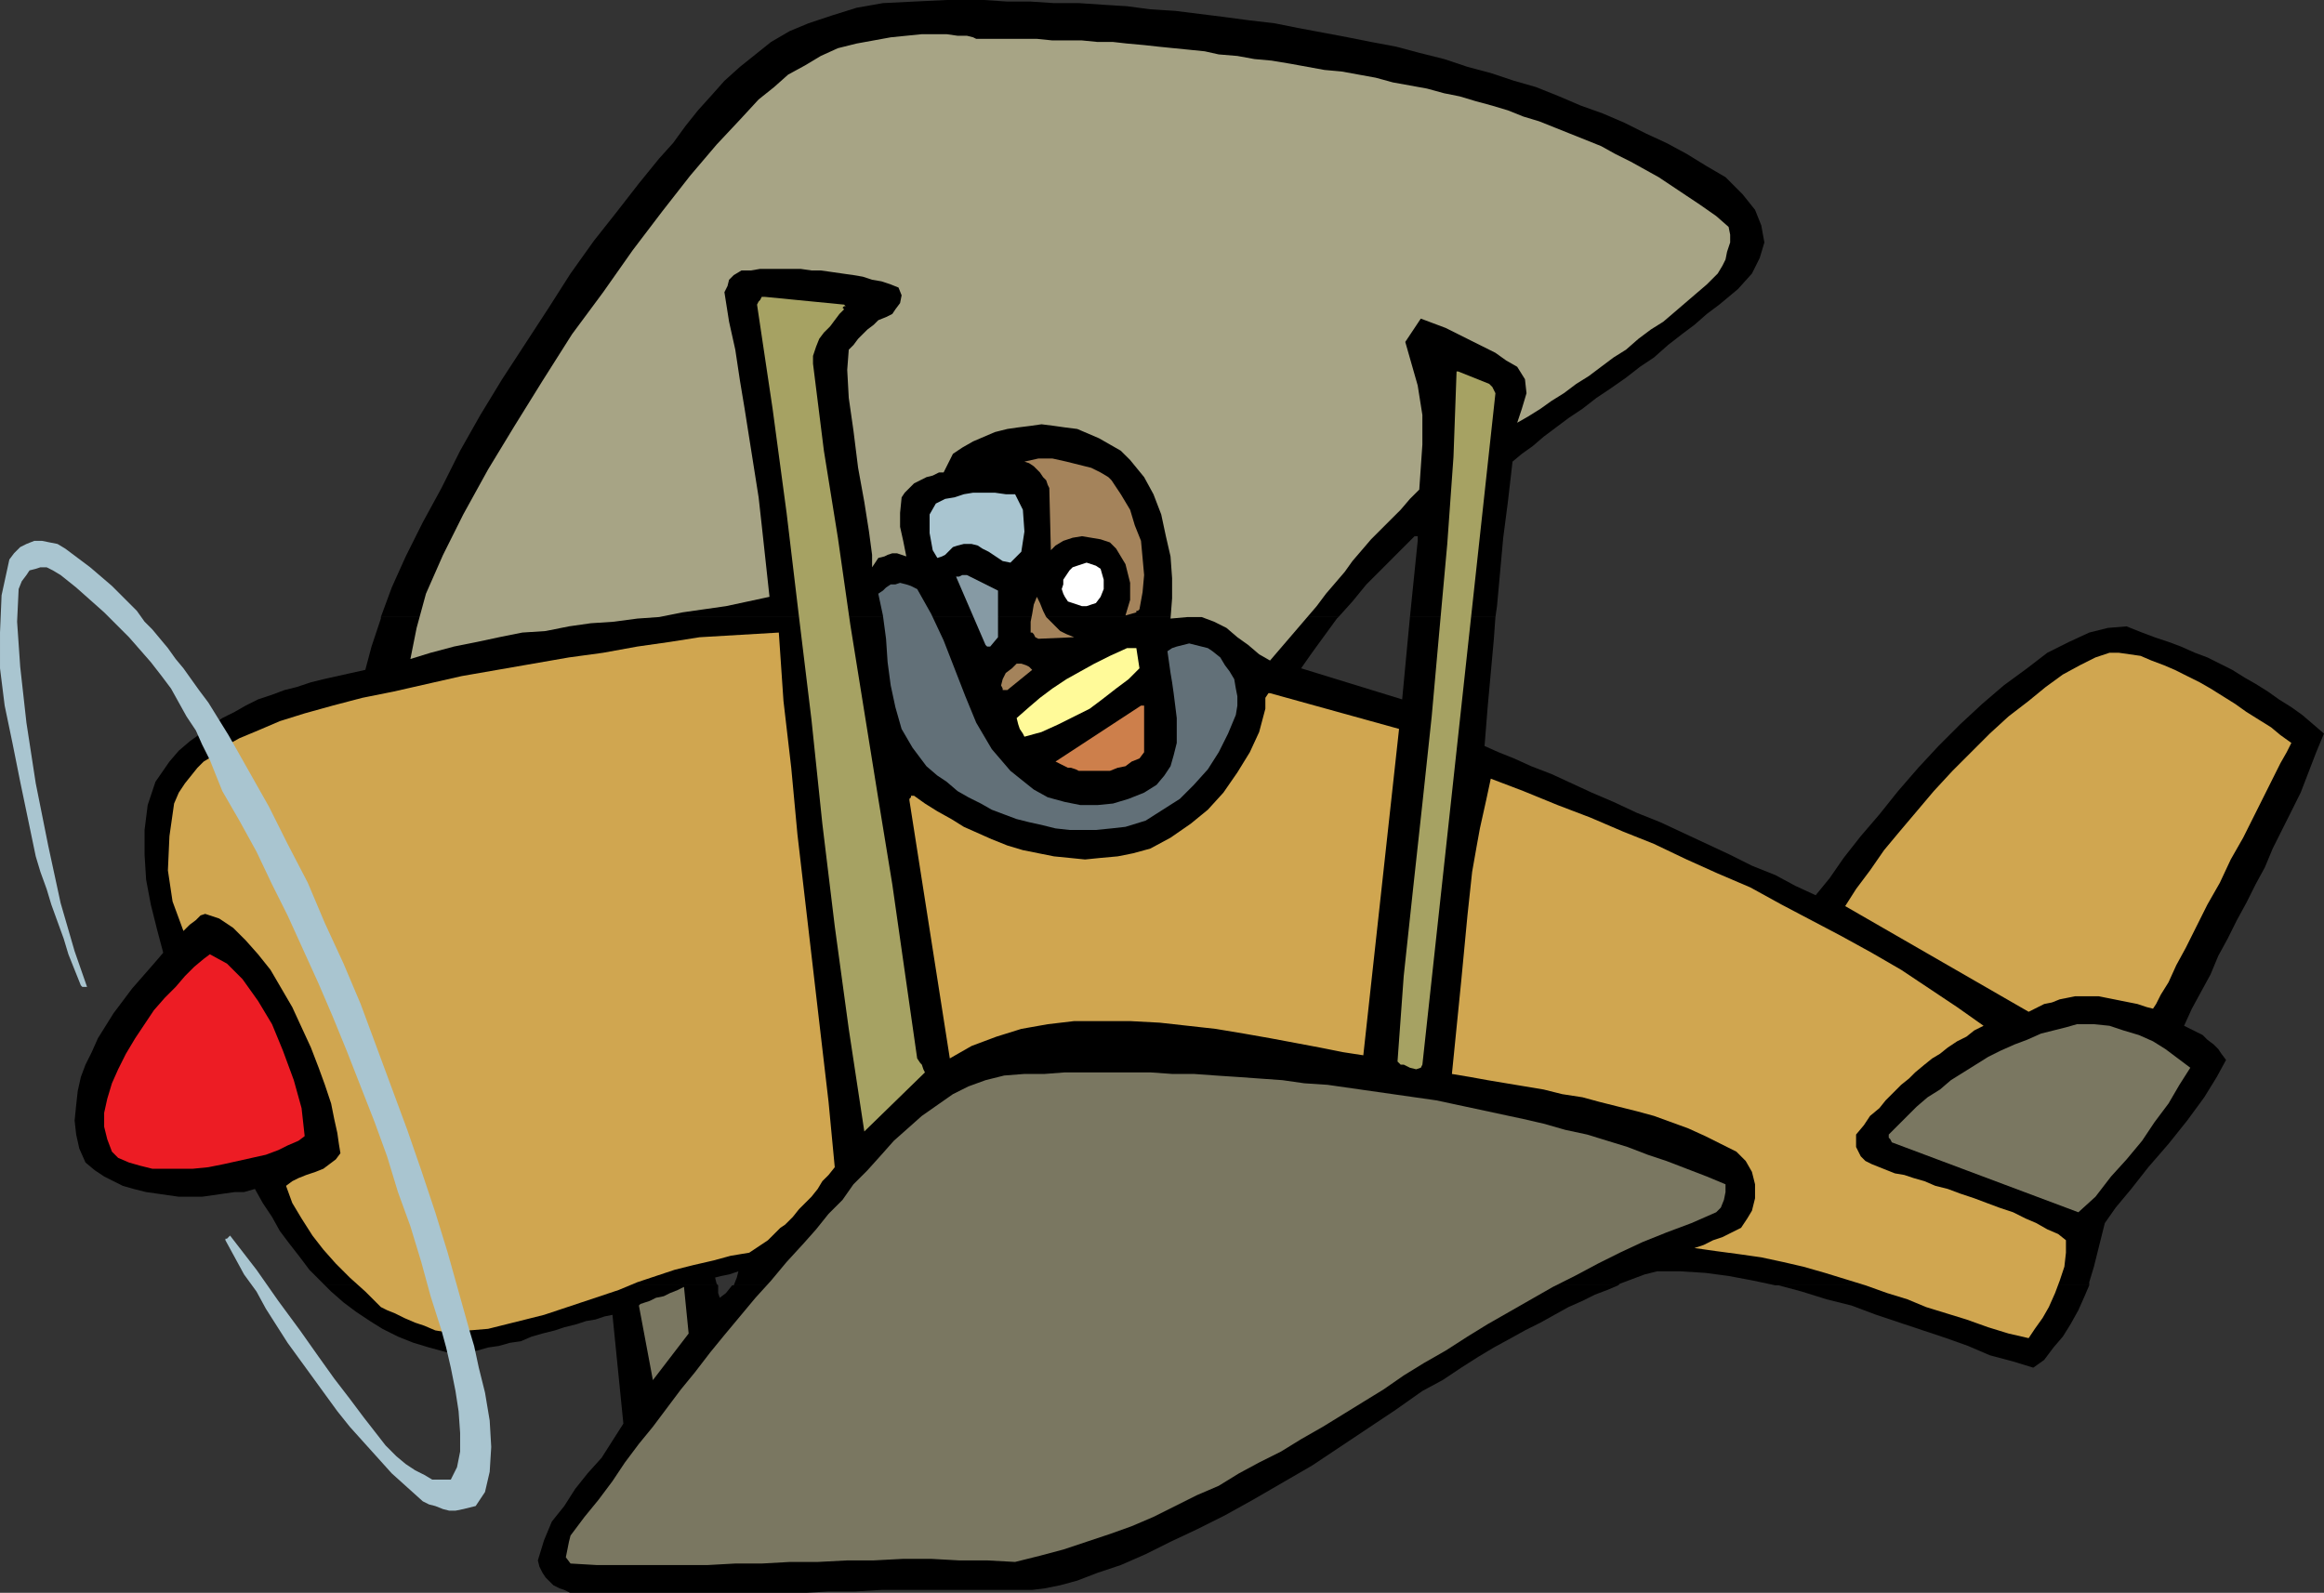 <svg xmlns="http://www.w3.org/2000/svg" width="358.801" height="245.961"><rect width="100%" height="100%" fill="#333333" stroke="none"/><defs><clipPath id="a"><path d="M177 472h200v47.5H177Zm0 0"/></clipPath></defs><path d="m58.8 95.281 1.68-4.558 2.16-4.801 2.641-5.281 2.88-5.282 2.878-5.757 3.121-5.52 3.36-5.52 3.601-5.523 3.598-5.52 3.363-5.277L91.68 37.2l3.601-4.558 3.36-4.32 3.12-3.84 2.16-2.399 1.919-2.64 1.922-2.403 2.16-2.398 1.918-2.16 2.402-2.16 2.399-1.919 2.398-1.922 2.883-1.68 2.879-1.198 3.601-1.2 3.84-1.203 4.078-.72 4.801-.238 5.04-.242h5.76l3.599.242h3.601l3.598.238h3.84l3.601.243L174 .96l3.602.48 3.84.239 7.68.96 3.597.481 4.082.48 3.601.72 3.84.718 3.84.723 3.598.718 3.84.72 3.601.96 3.84.961 3.598 1.2 3.601.96 3.602 1.2 3.36.96 3.597 1.442 3.363 1.437 3.36 1.2 3.359 1.44 3.36 1.68 3.12 1.442 3.121 1.68 3.118 1.918 2.882 1.68L269.04 30l1.922 2.402.96 2.399.481 2.64-.722 2.399-1.2 2.402-2.16 2.399-2.879 2.398-1.921 1.441-1.918 1.68-1.922 1.442-2.16 1.68-2.16 1.917-2.16 1.442-2.16 1.68-2.4 1.679-2.16 1.441-2.16 1.68-2.16 1.441L240.242 66l-1.922 1.441-1.68 1.442-1.68 1.199-1.44 1.2-.72 6.238-.718 5.52-.96 10.562-.243 1.68h-13.2l1.2-11.762v-.72h-.477L216 85.2l-2.398 2.402-2.641 2.64-2.16 2.64-2.16 2.4H58.8"/><path d="m50.16 198.48-2.398-2.398-1.442-1.922-1.68-2.16-1.44-1.918-1.2-2.16-1.441-2.16-1.2-2.16-1.68.48h-1.437l-1.683.238-1.68.243-1.68.238h-3.597l-1.68-.238-1.68-.243-1.683-.238-1.918-.48-1.68-.48-1.441-.72-1.438-.722-1.441-.957-1.442-1.203-.957-2.16-.48-2.16-.242-2.16.242-2.4.238-2.16.48-2.16.72-1.918.96-1.922.961-2.16 1.2-1.918 1.199-1.922 1.44-1.917 1.442-1.922 1.68-1.918 1.68-1.922 1.437-1.68-.957-3.601-.96-3.84-.723-3.84-.239-3.84v-3.84l.48-3.84 1.2-3.597 2.16-3.121 1.442-1.68 1.68-1.442 5.038-3.597 1.922-.961 1.68-.961L39.84 108l2.16-.719 1.922-.719 1.918-.48 2.16-.723 1.922-.476 6.48-1.442.957-3.601 1.442-4.32v-.239h147.84l-.239.239-3.843 5.28-1.68 2.4 15.601 4.8 1.2-12.719h13.199l-.238 3.36-.48 5.28-.481 5.278-.48 6 2.16.961 2.402.961 2.64 1.2 3.118 1.199 6.242 2.882 3.36 1.438 3.597 1.68 3.601 1.44 3.602 1.68 3.598 1.68 3.601 1.68 3.36 1.68 3.601 1.441 3.117 1.68 3.121 1.441 2.16-2.64 2.16-3.122 2.641-3.359 2.88-3.36 2.878-3.6 3.121-3.599 3.121-3.363 3.36-3.36 3.359-3.116 3.36-2.883 3.6-2.64 3.122-2.4 3.36-1.679 3.117-1.441 2.882-.72 2.88-.237 2.398.957 1.922.722 2.16.72 1.918.718 2.16.96 1.922.72 1.918.96 1.922.961 1.918 1.2 1.683.96 1.918 1.2 1.68 1.199 1.922 1.2 1.68 1.202 1.68 1.438 1.679 1.441-1.2 2.88-1.199 3.12-1.203 3.121-1.437 2.88-2.883 5.757-1.2 2.883-1.437 2.64-1.441 2.88-1.442 2.64-1.437 2.879-1.442 2.64-1.199 2.88-1.441 2.64-1.438 2.64-1.203 2.641.961.48.961.477.961.48.719.723.96.72.72.718.48.723.719.957-1.438 2.64-1.922 3.121-2.64 3.598-2.88 3.602-3.12 3.601-2.64 3.36-2.4 2.878-1.68 2.403-1.679 6.719-.722 2.398v.48h-48.477l-3.363-.718-3.84-.723-3.598-.476-3.84-.243h-3.601l-1.918.48-1.922.72-1.918.722-.242.238H113.28l.48-1.199.239-.96-.719.242-.722.238-1.2.238-.957.242.239.961.238.238H50.16"/><g clip-path="url(#a)" transform="translate(-127.02 -273.54)"><path d="m177.18 472.02.96.96 1.919 1.68 1.921 1.442 2.16 1.437 1.919 1.2 2.402 1.202 2.398.957 2.403.723 2.636.719h3.122l1.68-.238 1.679-.48 1.68-.243 1.68-.48 1.683-.239 1.68-.719 1.68-.48 1.917-.48 1.442-.481 1.918-.48 1.441-.48 1.441-.24 1.438-.48 1.2-.242 1.683 16.8-1.684 2.642-1.68 2.64-2.16 2.399-1.918 2.402-1.68 2.64-1.921 2.399-1.2 2.879-.96 3.121.242.96.48.962.48.719.477.48.723.719.96.48.72.239.96.48h5.04l4.8.242h13.438l4.32-.242h8.16l4.082-.238h4.079l4.082-.242h23.277l1.922-.239 2.398-.48 2.64-.719 3.122-1.2 3.598-1.202 3.84-1.68 3.84-1.918 4.081-1.922 4.32-2.16 4.32-2.398 9.118-5.282 8.64-5.757 4.321-2.883 4.082-2.88 3.117-1.679 2.883-1.922 2.64-1.68 2.4-1.437 2.64-1.441 2.16-1.2 2.398-1.199 2.16-1.203 2.16-1.2 2.16-.956 1.923-.961 1.918-.723 1.68-.718H240.058l-.957 1.199-.961.722-.243-.722v-1.2H177.18"/></g><path d="M274.082 198.48h.477l3.601.961 3.84 1.2 3.84.96 3.84 1.438 3.601 1.203 3.598 1.2 3.601 1.199 3.36 1.199 3.36 1.441 3.6.961 3.122.957 1.68-1.199 1.437-1.918 1.441-1.68 1.2-1.922 1.199-2.16.96-2.16.72-1.68h-48.477"/><path fill="#d0a650" d="M69.84 205.68h-1.2l-1.44-.239-1.68-.718-1.438-.48-1.68-.723-1.441-.72-1.2-.48-.96-.48-2.399-2.399-2.402-2.16-2.16-2.16-1.918-2.16-1.68-2.16-1.683-2.64-1.438-2.4-.96-2.64.96-.719.961-.48 1.2-.48 1.437-.481 1.203-.48.957-.72.96-.722.72-.957-.239-1.441-.238-1.68-.48-2.16-.48-2.399-.962-2.882-.96-2.637-1.2-3.121-1.441-3.121-1.438-3.121-3.36-5.758-1.921-2.403-1.918-2.16L36 143.281l-2.16-1.441-2.16-.719-.72.238-.718.723-.96.719-.962.96-1.68-4.562-.718-4.797.238-5.28.719-5.04.723-1.68.957-1.441 1.921-2.398.961-.961 1.2-.72 1.199-.96.96-.723L36.96 114l2.88-1.2 3.36-1.44 3.84-1.2 4.32-1.2 4.562-1.198 4.797-.961 10.562-2.399 16.559-2.882 5.281-.72 5.281-.96 5.04-.719 4.558-.719 12.242-.722.719 10.562 1.2 10.32.96 10.32 1.2 10.317 2.398 20.64 1.203 10.321.957 10.082-.957 1.2-.961.96-.719 1.2-.96 1.199-1.923 1.922-.957 1.199-1.203 1.2-.719.48-1.199 1.199-.722.719-2.157 1.44-.722.481-2.88.48-2.64.72-3.12.718-2.88.723-2.879.957-2.879.961-2.882 1.2-5.758 1.921-2.883.961-2.879.957-2.879.723-2.879.718-2.883.72-2.879.241-2.64.239m126.242-98.64L216 112.561l-5.52 50.399-3.12-.48-3.598-.72-3.84-.722-3.84-.719-4.082-.718-4.32-.72-8.64-.96-4.56-.242h-8.64l-4.078.48-4.082.723-3.84 1.199-3.84 1.438-3.36 1.921-6.238-39.84v-.242l.239-.238v-.238h.48l1.68 1.199 1.918 1.2 2.16 1.198 1.922 1.2 4.32 1.922 2.399.96 2.402.72 4.797.96 2.402.238 2.399.243 2.402-.243 2.637-.238 2.402-.48 2.64-.723 3.118-1.68 3.12-2.16 2.641-2.16 2.399-2.637 2.16-3.12 1.922-3.122 1.441-3.12.957-3.599v-1.68l.48-.722h.243M325.68 100.8h1.441l1.68.24 1.68.241 1.68.719 1.921.723 1.68.718 1.918.961 1.922.957 1.68.961 1.917 1.2 1.922 1.203 1.68 1.199 1.918 1.2 1.922 1.198 1.441 1.2 1.68 1.203-.723 1.437-.957 1.68-1.203 2.402-1.438 2.88L348 126l-1.68 3.36-1.918 3.363-1.683 3.597-1.918 3.36-1.68 3.36-1.68 3.362L336 149.04l-1.2 2.64-1.198 1.923-.723 1.437-.477.723-.96-.242-1.442-.48-2.398-.478-1.2-.242-1.203-.238-1.199-.242h-3.598l-1.203.242-1.199.238-1.2.48-1.198.24-1.442.722-.96.48-28.321-16.32 1.68-2.64 2.16-2.88 2.16-3.12 2.402-2.88 2.64-3.12 2.638-3.122 2.882-3.12 5.758-5.759 2.883-2.64 3.117-2.399 2.64-2.16 2.641-1.922 2.641-1.437 2.399-1.203 2.16-.72m-95.52 19.441 5.04 1.918 5.28 2.16 5.04 1.922 5.039 2.16 4.8 1.918 5.043 2.403 4.797 2.16 5.043 2.156 4.797 2.64 4.563 2.403 4.558 2.398 4.8 2.641 4.56 2.64 8.64 5.759 4.082 2.882-1.441.72-1.2.96-1.44.719-1.442.96-1.2.962-1.199.718-1.199.961-1.441 1.2-.961.96-1.2.958-1.199 1.203-1.199 1.199-.96 1.2-1.442 1.198-.957 1.442-1.203 1.437v1.922l.48.961.242.48.719.72.96.48 2.4.96 1.199.477 1.441.242 1.441.48 1.68.481 1.68.72 1.918.48 1.922.718 2.16.72 1.918.722 1.922.718 2.16.72 1.918.96 1.683.723 1.68.957 1.68.722 1.199.958v1.921l-.242 2.16-.719 2.16-.719 1.919-.96 2.16-.962 1.68-1.199 1.68-.96 1.44-3.118-.718-3.121-.961-3.36-1.2-6.242-1.921-2.879-1.2-3.12-.96-3.36-1.2-3.121-.96-3.117-.958-3.36-.96-3.12-.72-3.36-.722-3.363-.48-3.598-.48-3.36-.477 1.438-.48 1.441-.723 1.442-.48 1.437-.72 1.442-.718.96-1.442.72-1.2.48-1.92v-2.157l-.48-1.922-.961-1.68-1.438-1.441-2.402-1.2-2.399-1.199-2.64-1.199-5.282-1.922-2.64-.718-2.88-.72-2.878-.722-2.64-.719-3.122-.48-2.879-.719-2.879-.48-2.882-.48-2.88-.481-2.64-.48-2.879-.481 1.442-14.399.957-10.082.722-6.718.719-4.079.48-2.64.961-4.32.72-3.36"/><path fill="#ed1c24" d="m32.402 147.36 2.637 1.44 2.402 2.4 2.399 3.362L42 158.16l1.68 4.082 1.68 4.559 1.199 4.32.48 4.32-.957.72-1.68.722-1.441.719-1.922.718-6.48 1.442-2.399.48-2.398.238H23.52l-1.918-.48-1.68-.48-1.68-.72-.96-.96-.723-1.918-.477-1.922v-2.16l.477-2.16.722-2.399.961-2.16 1.2-2.398 1.437-2.403 2.883-4.32 1.68-1.918 1.68-1.68 1.437-1.68 1.441-1.44 1.441-1.2.961-.723"/><path fill="#7a7761" d="m161.281 165.84 3.121-.238h13.2l3.359.238h3.36l3.359.242 3.601.238 3.36.243 3.359.238 3.36.48 3.6.239 10.08 1.44 3.362.481 3.36.48 6.718 1.438 3.36.723 3.36.719 3.12.719 3.36.96 3.36.72 6.241 1.921 3.121 1.2 2.88.96 3.12 1.2 3.118 1.199 2.882 1.203v1.199l-.242 1.2-.48 1.198-.72.72-3.839 1.683-3.84 1.437-3.601 1.442-3.598 1.68-3.363 1.68-3.598 1.917-3.36 1.684-3.359 1.918-3.363 1.921-3.36 1.918-3.12 1.922-3.36 2.16-3.36 1.918-3.12 1.922-3.117 2.16-3.122 1.918-3.12 1.922-3.118 1.918-3.363 1.922-3.117 1.918-3.36 1.68-3.12 1.68-3.122 1.921-3.36 1.442-6.718 3.36-3.363 1.437-3.36 1.203-3.597 1.199-3.602 1.2-3.601.96-3.84.957-4.317-.238h-4.32l-4.32-.238h-4.32l-4.563.238H130.8l-4.559.238h-4.32l-4.32.242h-4.082l-4.32.239H92.16l-4.078-.239-.723-.96.243-1.2.238-1.199.242-.96 2.16-2.88 2.16-2.64 2.157-2.88 1.921-2.882 2.16-2.88 2.16-2.64 4.321-5.758 2.16-2.64 2.399-3.121 2.16-2.64 2.402-2.88 2.399-2.879 2.398-2.64 2.402-2.88 2.641-2.882 1.918-2.16 1.922-2.399 2.16-2.16 1.68-2.398 2.16-2.16 2.16-2.403 1.918-2.16 2.16-1.918 2.16-1.922 2.399-1.68 2.402-1.68 2.399-1.198 2.64-.961 2.88-.719 3.12-.242h3.121m159.359-7.68h2.641l2.399.242 2.16.72 2.402.718 2.16.96 1.918 1.2 1.922 1.441 1.918 1.442-1.68 2.637-1.68 2.882-2.16 2.88-1.921 2.878-2.399 2.88-2.398 2.64-2.402 3.12-2.641 2.4-28.797-10.798-.242-.48-.238-.242v-.48l2.878-2.88 1.442-1.437 1.68-1.442 1.918-1.199 1.68-1.441 1.921-1.2 1.918-1.199 1.922-1.203 1.918-.957 2.16-.96 1.922-.72 2.16-.96 1.918-.48 1.922-.481 1.68-.48m-215.039 40.562.718 7.199-5.52 7.2-2.16-11.52.239-.243.723-.238.718-.238.961-.48 1.2-.243.96-.48 1.2-.48.96-.477"/><path fill="#a9c5d0" d="m72.48 205.441.72 2.399.722 3.36.957 3.84.723 4.32.238 4.081-.238 3.84-.723 3.121-1.438 2.16-1.921.477-1.2.242h-.96l-.958-.242-1.203-.476-.957-.243-.96-.48-2.403-2.16-2.399-2.16-4.32-4.797L54 220.32l-1.918-2.398-1.922-2.64-1.918-2.641L46.32 210l-1.918-2.64-1.683-2.637-1.68-2.641-1.437-2.64-1.922-2.641-1.438-2.64-1.441-2.641v-.239h.238l.48-.48 4.083 5.281 3.359 4.8 3.36 4.56 2.878 4.078 2.403 3.363L54 216l2.16 2.883 1.68 2.156 1.68 2.16 1.68 1.684 1.44 1.199 1.442.957 1.438.723 1.199.718h2.883l.957-1.917.48-2.403v-2.879l-.238-3.36-.48-3.12-.72-3.602-.722-3.117-.719-2.64-1.68-5.282-1.44-5.277-1.68-5.524-1.919-5.277-1.68-5.52-1.921-5.28-4.32-11.04-2.16-5.281-2.16-5.04-4.798-10.562L42 136.563l-2.398-5.043-2.641-4.797-2.64-4.563-.962-2.398-.957-2.403-1.203-2.398-.957-2.16-1.441-2.16-2.399-4.32-1.441-1.919-1.68-2.16-1.68-1.922-1.68-1.918-3.839-3.84-2.16-1.921-2.16-1.918L9.359 88.8l-1.199-.719-.96-.48h-.958l-.722.238-.961.242-.477.719-.723.96-.48 1.2L2.64 96l.48 6.96.961 8.642 1.438 9.359 1.921 9.602 1.918 8.878 2.16 7.442 1.922 5.52h-.722l-.239-.243-.96-2.398-.961-2.403-.72-2.398-.96-2.64-.957-2.641-.723-2.399-.957-2.64-.722-2.399-1.2-5.762-1.199-5.757-1.2-6-1.2-5.763-.72-5.761v-5.52l.242-5.757 1.2-5.52.718-.96.961-.962.961-.48 1.2-.48H6.48l1.2.242L8.879 84l1.203.723L12 86.16l1.922 1.442 1.68 1.437 1.68 1.441 3.84 3.84L22.32 96l1.2 1.2 1.199 1.44 1.203 1.442 1.2 1.68 1.198 1.437 1.2 1.684 1.199 1.68 1.441 1.917 3.121 5.04 3.121 5.52 3.118 5.522 2.882 5.758 3.118 6 2.64 6.243 2.88 6.238 2.64 6.238 2.402 6.48 4.797 12.961 2.16 6.243 2.16 6.476 1.922 6.242 3.36 12"/><path fill="#a7a485" d="M150.719 6h9.363l2.398.242h4.56l2.401.238h2.399l2.16.243 2.64.238 2.16.238 2.4.242 2.402.239 2.398.242 2.16.48 2.88.239 2.64.48 2.64.238 2.88.48 5.28.962 2.641.238 5.281.961 2.637.723 2.64.476 2.641.48 2.64.723 2.4.48 2.402.72 2.64.718 2.399.72 2.398.96 2.403.723 2.398.957 2.402.96 4.797 1.922 2.16 1.2 2.403 1.199 4.32 2.398 4.32 2.883 2.157 1.438 2.402 1.68 1.918 1.68.242 1.202v1.2l-.48 1.44-.239 1.2-.48.957-.723 1.203-1.68 1.68-1.68 1.437-3.359 2.883-1.68 1.438-1.921 1.203-1.918 1.437-1.922 1.68-1.918 1.2-1.922 1.44-1.918 1.442-1.922 1.2-1.918 1.44-1.921 1.2-1.68 1.2-1.918 1.198-1.68.961.719-2.16.719-2.398-.239-2.16-1.199-1.922-1.683-.961-1.68-1.2-1.918-.96-1.922-.958-1.918-.96-1.922-.961-1.918-.72-1.922-.722-2.398 3.602 1.918 6.719.723 4.562v4.559l-.48 6.96-1.442 1.438-1.438 1.684-1.441 1.437-3.121 3.121-1.438 1.68-1.441 1.68-1.2 1.68-2.882 3.359-1.438 1.922-1.441 1.68-1.438 1.679-2.882 3.36-1.438 1.679-1.68-.96-1.683-1.438-1.68-1.2-1.68-1.441-1.918-.961-1.921-.719h-2.16l-2.641.239.242-3.118v-3.12l-.242-3.36L180 82.8l-.719-3.36-1.199-3.12-1.441-2.641-2.16-2.64-1.442-1.438-3.36-1.922-3.359-1.438-1.918-.242-1.683-.238-1.918-.242-1.68.242L157.2 66l-1.68.242-1.917.48-3.36 1.438-1.683.961-1.438.961-1.441 2.879h-.72l-.96.48-.96.239-.958.48-.96.48-1.442 1.442-.48.719-.24 2.398v2.16l.481 2.16.48 2.403-.722-.242-.719-.239h-.718l-.723.239-.48.242-.957.238-.48.723-.481.719V85.68l-.48-3.598-.72-4.562-.96-5.278-.72-5.762-.722-5.039-.238-4.32.238-3.121.723-.719.718-.96.72-.72.722-.718.957-.723.723-.719 1.199-.48.96-.48.481-.72.719-.96.238-1.2-.48-1.199-1.2-.48-1.437-.48-1.441-.243-1.442-.476-1.437-.243-1.68-.238-1.68-.242-1.683-.238h-1.438l-1.68-.242h-6.242l-1.437.242h-1.442l-1.199.718-.722.72-.239.96-.48.961.719 4.559.96 4.32.723 4.8.719 4.321.719 4.559.722 4.562.72 4.559.48 4.32 1.199 11.04-3.36.722-3.359.719-3.363.48-3.36.48-3.597.72-3.36.238-3.601.48-3.602.242-3.36.48-3.597.72-3.601.238-3.602.722-3.36.72-3.597.718-3.602.96-3.12.962.96-4.801 1.442-5.281 2.64-6 3.118-6.239 3.84-6.96 4.081-6.72 4.32-6.96 4.56-7.2 4.8-6.48 4.559-6.48 4.562-6 4.317-5.52 4.082-4.8 3.601-3.84 2.88-3.122 2.398-1.918 2.16-1.921 2.64-1.438 2.399-1.441 2.64-1.2 2.883-.718 2.637-.48 2.64-.481 2.403-.242 2.398-.239h3.84l1.68.239h1.441l.961.242.477.238"/><path fill="#a6a263" d="m118.082 45.84 12.238 1.2.239.241h-.239l-.238.239.238.242-.718.718-.723.961-.719.961-.96.957-.72.961-.48 1.2-.48 1.44v1.2l1.68 13.442 2.16 13.437 1.921 13.441 2.16 13.442 2.16 13.437 2.16 13.204L139.68 150l1.922 13.441.48.72.238.241.239.72.242.48-9.36 9.12-2.402-15.84-2.16-15.843-1.918-15.84-1.68-16.078-1.922-15.84-1.918-16.082-2.16-16.078-2.402-16.082.242-.477.238-.242.243-.48h.48m107.039 11.52 4.8 1.921.481.48.477.962-11.277 103.68-.243.48-.718.238-.961-.238-.961-.48h-.477l-.48-.481.957-13.2 1.441-13.44 1.442-13.2 1.437-13.441 1.203-13.442 1.2-13.199.96-13.438.477-13.203h.242"/><path fill="#a4835b" d="m171.602 74.16 1.437 2.16 1.441 2.403.72 2.398.96 2.399.242 2.64.239 2.64-.239 2.641-.48 2.641-.242.238h-.239v.242l-1.68.477.72-2.398V90l-.72-2.879-1.44-2.398-.962-.961-1.437-.48-1.442-.243-1.44-.238-1.438.238-1.442.48-1.2.723-.718.719-.242-9.602-.238-.476-.242-.723-.48-.48-.481-.72-.477-.48-.48-.48-.723-.48-.719-.239 2.16-.48h2.16l2.16.48 1.919.48 1.921.481 1.442.719 1.2.719.48.48"/><path fill="#a9c5d0" d="m156.719 76.32 1.203 2.403.238 3.359-.48 3.117-1.68 1.684-1.2-.242-.718-.48-.723-.481-.718-.48-.961-.477-.72-.48L150 84h-1.2l-.96.242-.719.238-1.2 1.2-.48.242-.722.238-.719-1.2-.48-2.64v-2.879l.96-1.68 1.442-.722 1.437-.238 1.442-.48 1.441-.239h3.36l1.68.238h1.437"/><path fill="#fff" d="m169.922 87.84.48 1.68v1.44l-.48 1.2-.723.961-.719.238-.718.243h-.723l-.719-.243-.718-.238-.723-.238-.477-.723-.242-.48-.238-.72.238-.718v-.722l.961-1.438.48-.48.72-.243.718-.238.723-.238 1.437.476.723.48"/><path fill="#869aa4" d="m149.281 88.8 4.801 2.4v7.202l-1.203 1.438h-.477l-.242-.238-4.558-10.563h.48l.477-.238h.722"/><path fill="#a4835b" d="m160.082 92.16.477.961.48 1.2.48.96.723.719.719.723.719.718.96.48 1.2.481-5.52.239-.48-.239-.238-.48-.243-.242h-.238V96l.238-1.2.243-1.44.48-1.2"/><path fill="#fffa99" d="m175.441 100.082.48 3.117-1.679 1.684-1.922 1.437-2.16 1.68-1.918 1.441-2.402 1.2-2.399 1.199-2.64 1.2-2.64.722-.24-.48-.48-.72-.242-.722-.238-.957 1.918-1.684 1.68-1.437 1.921-1.442 2.16-1.437 2.16-1.203 2.16-1.2 2.4-1.199 2.64-1.199h1.441"/><path fill="#a4835b" d="M157.2 102.48h.48l.722.243.477.238.48.48-3.84 3.121h-.718v-.242l-.242-.48.242-.957.48-.961.961-.723.719-.719h.238"/><path fill="#cd7f4b" d="M176.16 108.96h.48v7.2l-.718.961-1.203.48-.957.72-1.203.241-1.2.477h-4.8l-.477-.238-.723-.239h-.48l-.477-.242-.48-.238-.48-.242-.481-.238 13.2-8.641"/><path fill="#627078" d="m141.602 90.96 2.16 3.84 1.918 4.083 1.68 4.316 1.68 4.32 1.679 4.083 2.402 4.078 2.879 3.36 3.602 2.882 2.16 1.2 2.64.718 2.399.48h2.64l2.399-.238 2.402-.723 2.399-.957 1.918-1.203 1.203-1.437.957-1.442.48-1.68.48-1.917v-3.84l-.238-1.922-.242-1.922-.238-1.68-.242-1.437-.477-3.36.719-.48.719-.242.96-.238.962-.243.957.243.96.238.961.242.72.48 1.202.958.72 1.203.718.957.719 1.203.242 1.437.238 1.2v1.44l-.238 1.442-1.2 2.88-1.44 2.878-1.68 2.64-2.16 2.4-2.16 2.16-2.641 1.68-2.641 1.683-3.117.957-2.16.242-2.403.238h-4.078l-2.16-.238-1.922-.48-2.16-.481-1.918-.48-1.922-.72-1.918-.722-1.68-.957-1.921-.96-1.68-.962-1.68-1.437-1.441-.961-1.68-1.442-2.16-2.879-1.68-2.879-.957-3.363-.722-3.36-.48-3.597-.24-3.601-.48-3.602-.718-3.36.718-.48.48-.476.72-.48h.722l.719-.243.96.242.72.238.96.48"/></svg>
